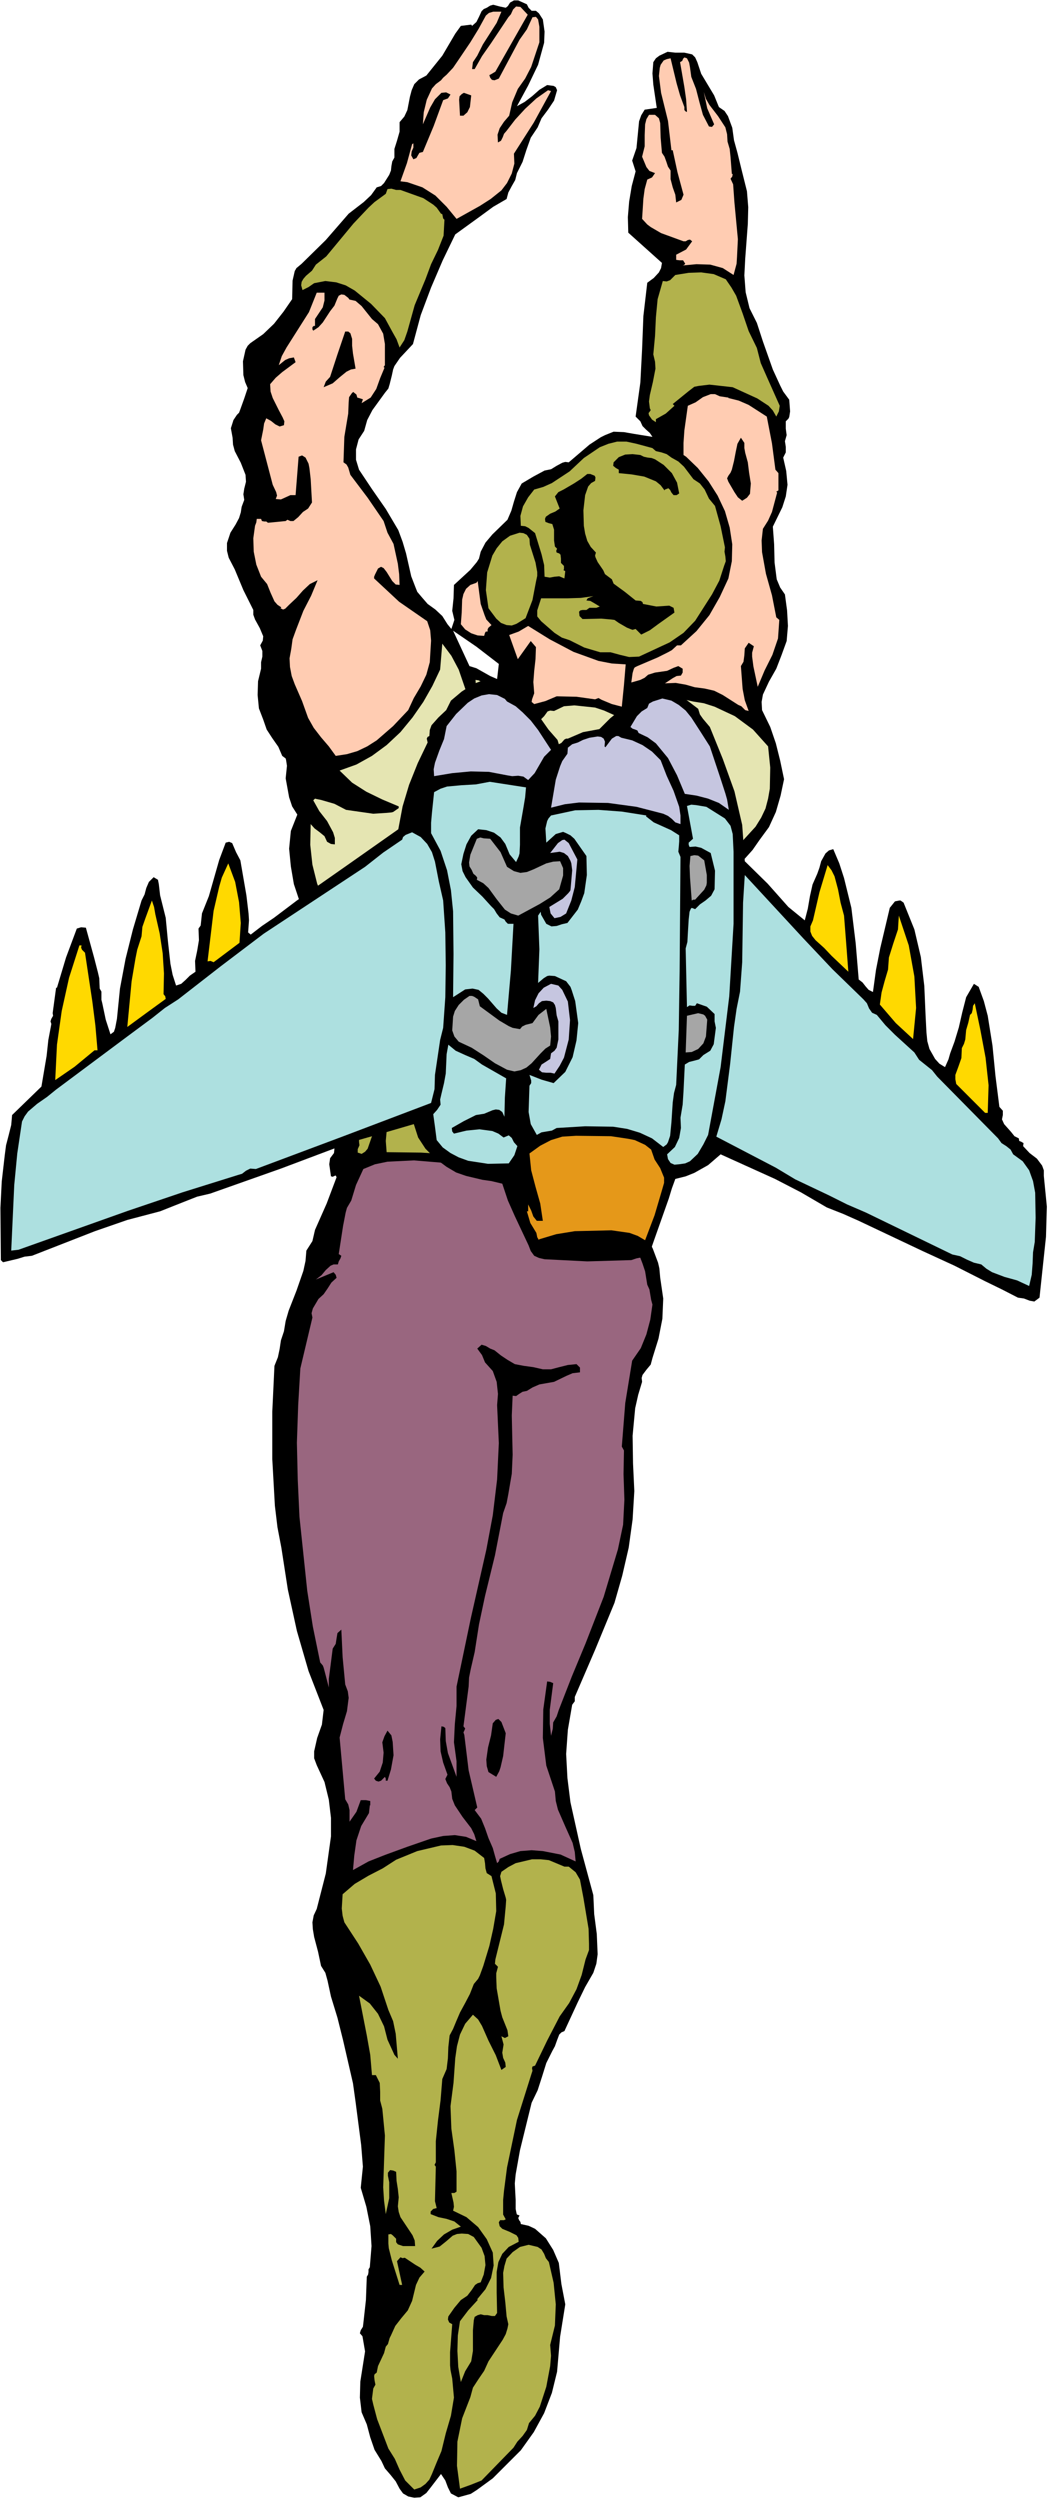 <svg xmlns="http://www.w3.org/2000/svg" fill-rule="evenodd" height="386" preserveAspectRatio="none" stroke-linecap="round" viewBox="0 0 2431 5791" width="162"><style>.pen1{stroke:none}.brush1{fill:#000}.brush2{fill:#ffccb2}.brush3{fill:#b2b24c}.brush6{fill:#c6c6e0}.brush7{fill:#ade0e0}.brush8{fill:#a6a6a6}.brush9{fill:#ffd900}</style><path class="pen1 brush1" d="m1221 10 4 8 7 7h10l7 6 9 14 4 28-1 26-14 51-23 48-26 48 18-10 17-13 17-15 18-11 15 2 5 3 3 7-7 24-14 21-15 20-9 21-16 24-10 28-9 28-13 26-4 16-8 14-8 15-4 15-31 18-30 22-58 42-29 60-27 63-24 64-18 67-30 32-13 19-3 8-3 14-5 20-3 10-8 10-29 40-12 23-7 25-13 20-6 23v24l7 23 30 45 32 46 29 49 10 27 8 27 12 53 10 26 4 10 11 13 13 15 18 13 16 15 12 19 9 11 7-21-5-21 3-29 1-31 38-35 15-18 5-8 4-16 11-21 16-19 35-34 9-21 6-21 7-22 11-20 27-16 26-14 15-3 13-8 13-7 7-2 8 1 48-41 26-17 10-5 20-8 24 1 23 4 43 7-6-9-9-8-8-8-5-11-11-11 11-79 4-77 3-77 9-77 15-11 12-13 5-10 2-12-39-35-39-35-1-36 3-36 6-36 9-34-8-25 10-29 3-31 3-31 5-14 8-13 28-4-8-54-2-26 2-26 6-9 8-6 19-9 18 2h21l18 4 7 7 5 11 9 27 15 25 15 25 11 27 13 9 8 12 10 27 4 29 8 29 10 41 12 48 3 37-1 39-6 80-2 39 3 39 9 37 17 34 14 43 23 65 17 37 7 14 14 19 2 27-2 13-2 4-6 6v17l2 15-4 14 2 13v13l-6 12 7 31 3 32-4 27-8 25-22 45 3 41 1 42 5 39 8 19 11 16 5 37 2 36-3 35-12 33-12 31-17 30-14 30-3 17 1 19 19 39 13 38 10 40 9 43-8 38-11 38-16 35-22 30-16 23-17 19-18 17-16 21-30 75-19 36-24 35-46 51-20 22-20 25-22 27-22 30-18 25-16 26-21 42-17 44-14 47-10 48v7l4 6 10 7 6 1 4 3 8 10 8 51 4 53 5 17 1 19 2 19 6 16 10 35 9 17 13 13 29 60 12 32 3 13 2 22 7 48-2 47-9 46-14 45-4 15-10 12-9 12-2 7 1 9-9 30-7 31-6 64 1 64 3 64-4 66-9 65-15 65-18 63-45 109-47 109v10l-6 8-10 58-4 56 3 56 7 56 24 108 29 107 2 44 6 46 2 47-3 22-7 21-19 33-17 35-31 67-7 3-5 5-5 13-5 14-6 11-14 28-10 32-10 31-14 29-27 110-10 56-2 21 2 38v21l2 10 1 3 6 2-3 6 2 5 3 4 1 5 18 4 15 7 25 22 17 27 13 30 6 49 9 47-12 75-7 81-12 49-18 47-24 44-30 42-65 65-37 27-14 9-29 8-17-9-7-14-6-16-10-15-23 30-11 14-14 10-14 1-14-3-12-7-8-11-9-17-12-15-13-15-8-17-16-26-10-29-8-30-12-28-4-34 1-37 11-70-6-35-6-7 2-7 5-8 1-8 6-54 2-54 3-5 1-6v-6l3-5 4-49-3-46-9-45-13-44 5-49-4-50-13-100-6-43-23-100-13-52-15-49-8-37-5-18-10-16-7-33-9-34-3-18-1-16 3-16 7-15 21-82 12-86v-43l-5-42-10-41-18-39-6-16v-16l7-31 11-31 4-34-35-90-27-93-21-96-15-97-9-47-6-50-6-108v-110l5-106 8-20 4-19 3-20 7-21 4-24 7-24 18-46 16-46 5-23 2-24 14-22 6-26 27-61 23-61-2-4-3 1-4 2-4-1-4-28 2-14 9-12 6-58v-31l-1-11-5-16 10-2 4-2 1-5 12-8 15-6 11-8 1-7-4-10-9-78-8-39-4-15-1-4-10-17-7-20-11-19-12-18-8-19-15-21-10-24-13-49-4-18v-19l-1-18-6-17-8-16-5-15-11-33-7-41-4-41 4-41 15-38-12-19-7-21-8-44 3-29-2-13-1-4-8-6-9-21-14-20-13-20-8-23-10-26-3-31 1-32 7-29v-15l3-13v-13l-5-13 6-11 1-10-8-19-11-20-4-11v-11l-23-46-20-48-14-27-4-16v-18l8-24 12-19 8-15 4-13 2-13 6-16-2-13 2-13 4-16-1-16-11-28-14-27-4-15-1-16-4-22 6-19 8-12 5-5 3-8 9-25 8-24-6-14-4-16-1-32 6-27 5-9 6-6 30-21 25-24 22-28 20-29 1-43 5-22 4-7 12-10 56-55 53-61 35-27 17-16 13-18 10-3 7-7 12-19 4-10 1-10 2-11 5-9v-20l6-19 6-21v-22l11-13 7-15 6-31 4-15 6-14 11-11 17-9 37-46 30-51 13-18 24-3 2 3 10-9 6-12 6-13 5-5 7-3 8-5 7-2 15 4 14 3 5-4 5-8 9-5h10l20 9zm-65 1528-4 35-16-7-16-9-16-9-16-5-38-82 54 37 52 40z"/><path class="pen1 brush2" fill-rule="nonzero" d="m1223 34-75 132-10 6-4 2 2 6 4 5 6 1 10-4 48-90 17-24 13-28 8-1 5 6 3 17v36l-19 57-14 27-17 24-13 31-7 31-12 14-10 15-5 15 1 18 7-4 4-8 3-8 6-7 20-26 23-25 26-24 27-19 7 2-40 73-46 72 1 23-6 23-11 22-13 17-25 20-25 16-52 29-2 1-23-28-26-26-30-19-35-12-16-2 15-42 12-44 3-2v10l-4 9-1 9 5 9 7-3 4-7 3-5 8-2 25-60 22-60 11-4 6-9-10-5-11 1-15 15-11 19-17 39 2-28 7-29 12-26 9-10 12-9 5-6 8-7 15-16 13-19 27-40 19-31 17-31 7-6 10-3h19l-11 26-16 25-16 25-13 26-10 15-2 16h6l17-30 21-30 40-60 6-7 5-11 7-7 10 1 17 18zm379 144 11 28 8 31 8 29 14 27 7 1 5-6-16-37-8-38 5 16 8 14 20 26 17 26 4 16 1 17 5 17 2 19 3 39h2l-1 6-4 5 6 13 1 14 2 28 8 85-2 41-1 16-7 26-25-16-29-8-32-1-32 3 3-1 3-3-5-8h-8l-8-1v-12l23-12 14-19-5-4-5 1-5 3h-5l-52-19-24-14-8-6-12-13 3-47 3-22 6-22 11-5 7-10-13-5-7-9-10-24 6-24v-26l1-25 3-12 6-10h14l9 8 3 11 1 34 3 35 6 9 4 11 4 12 6 9v20l5 19 6 17 2 18 12-6 5-12-14-52-11-51h-3l-8-68-16-65-5-39 2-19 2-7 7-10 7-3 9-2 14 58 8 28 10 27v7l4 4h2l-2-29-4-28-10-58 5-3 2-5 3-3 6 2 5 10 2 11 3 22z"/><path class="pen1 brush1" fill-rule="nonzero" d="m1092 221-3 27-6 12-9 8h-8l-2-37 1-8 5-5 5-3 17 6z"/><path class="pen1 brush3" fill-rule="nonzero" d="m1030 509-2 37-13 33-16 33-13 35-25 60-17 61-7 20-11 17-7-19-9-16-18-33-32-33-38-31-21-12-22-7-25-3-26 5-13 9-14 7-3-11 1-8 4-7 6-7 14-12 9-14 24-19 63-76 35-37 14-13 26-19 4-11 9-1 11 3h10l53 19 23 15 8 7 10 14 3 1 1 5 1 5 3 3zm652 138 13 19 11 19 15 41 14 41 19 39 9 35 15 34 29 65-2 13-6 12-8-14-10-11-26-17-57-26-54-6-25 3-10 2-13 10-37 30 4 4-20 18-23 13v7l-9-6-7-10-1-5 3-4 2-3-2-4-2-16 2-15 7-30 6-31-1-16-4-17 4-43 2-43 4-42 12-42 9 1 8-3 12-12 31-5 29-1 29 4 28 12z"/><path class="pen1 brush2" fill-rule="nonzero" d="M752 678v18l-4 16-18 27v16h-3l-3 3v5l2 3 12-8 10-11 17-26 10-13 7-17 3-6 6-3 7 1 9 7 3 4 5 1 9 2 14 12 12 15 12 15 14 12 12 22 4 24v49l-3 4 2 2-10 24-9 25-13 20-21 13 3-9-6-2-7-2-2-7-5-4-2-2-3 2-7 10-1 12-1 26-9 54-2 59 7 5 4 7 5 17 40 53 37 54 9 27 14 26 10 46 3 24 1 25-9-1-8-8-13-21-7-9-6-3-7 4-7 14-2 5v4l58 54 65 45 7 21 2 24-3 50-8 29-13 27-16 27-13 28-35 37-38 33-22 14-23 11-24 7-26 4-16-22-18-21-17-22-13-23-14-39-17-39-7-19-4-21-1-20 4-22 3-22 8-22 17-44 18-35 15-36-18 9-16 15-15 17-17 16-9 9-5 2-6-3 2-2-9-6-7-8-9-20-8-20-14-17-11-28-6-30-1-31 4-29 3-8 1-8h10l2 5 5 1h5l4 3 21-2 20-2 4-3 7 3h7l11-9 11-12 12-8 9-14-3-54-3-26-2-10-7-14-8-5-8 3-7 89h-12l-11 5-11 5-12-1 3-8-2-8-8-17-27-103 5-25 2-14 5-12 11 6 10 8 10 5 10-3 1-9-4-9-9-17-14-28-5-15-1-17 13-15 15-13 31-23-4-11-11 2-9 4-15 12 7-21 11-20 26-41 26-41 18-45h18z"/><path class="pen1 brush1" fill-rule="nonzero" d="M816 785v16l2 18 6 35-11 2-10 5-16 13-16 14-21 9 5-13 10-11 17-52 18-53h7l5 4 4 13z"/><path class="pen1 brush2" fill-rule="nonzero" d="M1688 921v1l24 6 23 10 42 27 12 62 8 61 7 8v40l-5 3 2 2-12 45-9 20-12 19-3 27 1 27 9 50 14 50 10 51 7 6-3 43-13 38-18 36-16 38-10-47-3-23v-9l4-15-12-8-9 13-1 16-2 15-6 10 4 53 5 26 9 25-8-2-4-4-5-5-7-3-36-23-20-10-22-5-23-3-21-6-23-4-25 1 18-12 9-5 10-1 4-7v-9l-10-6-11 4-15 7-14 2-14 2-16 5-8 7-10 5-21 6 3-22 3-10 2-3 6-3 47-20 24-12 9-5 12-11h9l36-33 30-37 24-42 20-43 8-40 1-39-6-39-11-38-17-36-21-33-25-31-27-26-6-4v-28l2-29 8-57 18-8 17-12 18-7h10l11 5 20 3z"/><path class="pen1 brush1" fill-rule="nonzero" d="M1725 1026v12l2 11 6 22 3 24 4 25-2 24-7 9-11 7-10-8-8-12-14-24-3-8 3-6 5-7 3-7 5-20 4-21 4-19 8-14 8 12z"/><path class="pen1 brush3" fill-rule="nonzero" d="m1512 1038 8 7 13 3 12 4 11 8 16 9 13 12 22 29 15 10 11 14 10 21 14 17 13 47 10 49-1 10 2 11 1 11-4 11-11 34-17 32-39 61-27 28-32 22-71 33-23 1-21-5-22-6h-24l-37-11-34-17-18-6-17-11-31-27-9-11v-14l9-28h61l31-1 29-4-8 3-5 2-3 5 9 1 7 4 15 9-8 3h-16l-7 5h-9l-5 1-3 3 1 10 7 7 43-1 23 2 8 1 10 7 19 11 10 4 3 1 7-2 13 13 20-10 19-14 38-27-2-11-10-5-30 2-31-6-1-4-4-3-12-1-25-20-26-19-4-10-8-6-8-6-4-9-13-19-5-11-1-4 2-7-12-13-8-14-5-17-3-18-1-36 4-35 7-20 7-8 9-5 1-8-2-4-5-2-5-2h-7l-14 11-17 11-24 14-12 6-8 10 11 28-10 7-12 5-10 7-2 5 1 7 8 3 8 2 4 13v25l2 14 5 5-2 5 1 4 6 2 3 3 1 9v10l7 7v7l-1 3 4 2-2 17-12-5-11 1-11 2-12-2-1-27-6-25-15-49-15-12-8-4-10-1-1-23 6-22 12-21 14-18 21-6 20-9 41-27 33-31 37-25 20-8 20-5h22l23 5 37 10z"/><path class="pen1 brush1" fill-rule="nonzero" d="m1518 1064 20 13 19 19 12 22 5 25-6 4h-7l-5-6-3-6-4-4-8 3-1 2-9-12-11-9-27-11-29-5-30-3v-8l-7-4-6-5 1-8 12-12 15-6 17-1 18 2 8 4 9 2 9 1 8 3z"/><path class="pen1 brush3" fill-rule="nonzero" d="m1228 1262 13 41 4 22v9l-3 14-8 42-16 42-21 13-11 4-12-1-13-5-11-10-18-24-6-42 3-41 12-39 10-17 13-16 18-13 22-7 9 1 8 4 6 9 1 14z"/><path class="pen1 brush2" fill-rule="nonzero" d="m1107 1346 7 53 9 26 4 10 12 13-7 6-2 4v5h-4l-2 3-2 7-15-1-15-5-14-9-10-12 2-27 1-30 3-13 6-12 10-9 14-5 3-4zm343 193-4 48-5 50-23-6-24-10-7-4-8 3-43-6-46-1-26 11-26 7-6-5 1-6 5-14-2-26 2-26 3-27 1-28-12-14-30 42-20-56 22-8 22-13 50 31 55 29 58 21 31 6 32 2z"/><path class="pen1" fill-rule="nonzero" style="fill:#e5e5b2" d="m1086 1618-1 9 2 7 7 15 6-8v-12l1-13 8-10-6-14-1-17 7 1 8 4 8 5 9 2 16 14 8 5 3 1 7-3 29 23 14 12 15 8 1 11 7 9 10 3 7-1 10-10 8-11 6-2 9 1 23-11 24-2 48 5 21 7 20 9 37 17 12-7 14-4 31-2 33 3 31 5 4-6v-6l-5-5-8-2-13-3-10-8-12-4-26-4 10-8 12-5 27-1 27 5 22 5 25 4 25 8 47 22 42 31 35 39 5 49-1 49-4 23-6 23-10 21-13 21-87 95-11 13-15 8-16 7-15 10-36 24-37 20 1 7 6 2 13-3 46-27 24-11 25-6-26 69-18 31-19 28-25 34-29 31-30 31-25 34-15 13-11 18-23 39-13 27-19 24 2 6-3 5-5 8-17 60-8 31-6 32-34-14-36-11-73-16-2-2 1-3 3-6-4-40 1-42 11-79-7-7-12-1-7 17-3 18-7 38-9 42-6 20-2 7-7 9-1 5 3 3 3 3 1 5h-39l-39-3-78-11-120 10 2-8-2-12-18-50-15-52-8-25-11-24-14-23-18-21-11-11-8-14-11-31-5-33-3-29 58 37 9 1 7-4-2-12-10-6-7-7-7-11-21-23-21-21-17-22-11-28-17-41-11-44-5-46 1-48 9 10 12 9 11 9 6 13 9 5 9 1v-15l-4-13-14-26-18-23-14-25 4-4 4 1 10 2 31 9 27 14 63 9 31-2 11-1 4-1 13-9v-4l-38-16-37-18-33-21-29-28 39-14 36-20 34-25 32-30 28-34 25-36 21-37 18-38 5-60 21 28 17 32 23 67z"/><path class="pen1 brush1" fill-rule="nonzero" d="m1354 1858-44 84-17 45-5 18-2 31-18 56-12 59-10 59-12 58-5 4h-6l-5-31h3l5-101 4-47 2-18 8-33v-23h-2l10-8 6-11 8-23 24-51 12-25 9-27 9-2h8l6-2 4-10 10-5 10 3zm-122 43-6 19-12 16-14 14-9 16-50 62-28 27-11 10-22 14h-12l-11 6-10 2-8-11 6-12 2-15 5-11 5-4h9l26-11 23-17 20-21 21-17 27-38 24-39 13 6 12 4zm172 8-10 57-6 56 1 28 4 27 8 27 13 26-5 7-1 8v15l-3 17-2 7-5 6-9-6-2-11v-13l-2-10-8-35-10-34-5-35 2-18 8-18 6-19 3-23-8-8 12-10 6-15 5-15 8-11z"/><path class="pen1 brush3" fill-rule="nonzero" d="m1106 2537 3 5 34-1 33 4 66 12 63 21 32 11 11 5 18 11 12 3 11 6 17 16 5 14 2 15 2 14 3 14 2 28v30l-17-2-16-6-30-10-22-6-24-3-22-1-21-5-6-4h-13l-7-2-8-2-7-5-8-3-8 5-78-16-78-10-79-5-80-1-2-26 2-22 1-23-5-23-14 19-10 21-16 46-6 7-8 5-9-3v-8l4-9-1-8v-50l3-24 5-23 17-4 16-2 17-2 16-5 50-6 50 2 49 4 51 2z"/><path class="pen1" fill-rule="nonzero" style="fill:#99667f" d="m1080 2701 37 4 20 3h19l17 7 19 4 19 4 17 6 15-1 14 5 14 6 15 2 21 4 19 7 40 13 31 11 31 12 43 92 18 47 6 18 5 31 5 11 2 12 2 12 3 11-5 35-9 34-13 32-20 29-16 98-8 101 5 9-1 55 2 59-3 58-12 57-33 110-42 108-32 77-30 77-5 15-8 14-1 15-4 16-3-28v-32l8-62-7-3-7-1-9 65-1 66 8 64 20 60 2 22 5 20 17 39 17 38 5 21 2 22-35-16-41-8-26-2-26 2-24 7-24 11-2 6-4 4-5-17-5-18-10-23-8-23-9-22-15-20 6-6-20-86-10-82-2-6 2-4 2-5-4-5 12-92 1-21 4-20 9-39 10-64 14-66 23-94 19-98 8-23 4-21 8-47 2-44-1-45-1-46 2-46 8 1 7-5 8-5 10-2 13-8 16-7 34-6 29-14 14-6 17-2v-11l-8-8-20 2-20 5-19 5h-19l-22-5-22-3-21-4-17-10-15-10-15-12-10-4-10-6-10-3-10 9 11 15 7 17 18 20 9 25 3 28-2 26 4 88-4 84-10 83-15 80-36 159-33 158v45l-4 42-2 42 6 44v36l-20-55-5-28-1-30-4-3-5-1-3 30 1 28 6 26 10 28-5 10 4 10 6 9 4 10 2 17 6 15 18 27 20 26 7 14 5 16-24-10-26-4-27 2-28 6-55 19-52 19-38 15-36 20 3-34 5-35 11-33 18-30 2-18h1v-10l-10-2h-12l-10 27-16 23v-27l-3-13-7-12-13-143 8-31 9-30 4-31-2-15-6-16-6-63-3-64-9 8-2 12-2 13-7 11-6 47-3 23v20l-8-31-4-15-2-5-6-7-17-83-13-83-18-171-4-86-2-86 3-87 5-85 14-59 14-59-2-10 3-11 13-22 12-11 9-13 9-14 12-11-2-7-5-6-41 17 13-10 10-12 11-10 7-3h10l2-7 4-7 2-6-6-4 10-65 6-31 3-11 10-17 11-36 17-37 27-11 29-6 61-3 61 5 60 8z"/><path class="pen1 brush1" fill-rule="nonzero" d="m1172 4015-6 53-6 26-3 9-7 13-18-11-4-14-1-15 4-28 7-28 4-28 7-8 6-2 7 7 10 26zm-260 51-6 33-8 26h-4v-5l-2-4-9 9-6 2-6-2-4-5 13-16 7-21 2-23-3-24 5-14 7-13 9 11 3 15 2 31z"/><path class="pen1 brush3" fill-rule="nonzero" d="m1122 4304 2 12 1 12 3 11 11 7 10 40 1 41-7 41-9 40-14 46-8 22-4 8-10 12-9 23-11 21-12 22-9 21-7 17-8 15-3 27-1 26-3 25-10 23-4 49-6 47-5 48v49l-3 6 3 4-2 80 4 16-8 2-6 6v6l18 7 19 4 18 6 15 12-20 7-19 11-16 15-13 18 19-5 15-12 15-13 10-4 11-1 15 1 13 7 18 25 7 19 2 21-4 22-7 18-7 2-6 4-8 12-10 13-15 10-15 18-14 20-1 7 3 7 7 4-5 65v30l1 11 4 20 4 44-7 42-12 41-10 41-11 26-11 27-6 13-9 10-11 8-15 5-21-21-13-25-11-25-15-24-26-68-9-34-3-13 3-24 5-9-2-10-1-10 1-4 5-4 3-15 7-15 7-15 4-15 5-6 2-7 2-7 3-6 10-22 14-18 15-18 10-22 9-37 8-17 12-14-10-9-12-7-24-16-5 1-5-2-8 9 12 55h-6l-18-57-7-28-1-11v-21l6-1 4 3 8 8v8l4 5 12 4h28l-1-13-5-12-14-21-14-21-4-12-2-13 2-21-2-19-3-19-1-21-7-3-7-1-5 6v7l3 15v37l-8 37-4-31-2-31 2-60 2-60-6-62-5-19v-20l-1-21-9-18h-9l-4-47-8-45-18-92 25 18 19 24 14 29 8 31 11 24 5 11 8 9-5-58-6-29-11-26-18-54-24-51-28-49-32-49-4-15-2-17 2-33 28-24 32-19 33-17 31-20 49-20 55-13 27-1 27 4 24 9 22 17z"/><path class="pen1 brush3" fill-rule="nonzero" d="m1318 4324 16 13 10 17 8 42 12 72 1 35v14l-1 3-7 19-9 36-12 33-17 32-22 31-29 56-28 58-6 2-1 4 1 6-2 6-17 54-17 54-23 110-7 54-2 21v34l6 11-4 2h-9l-3 5 2 9 6 6 17 7 16 8 4 6 1 9-23 12-15 16-9 19-4 23v48l1 47-5 7h-7l-10-2h-8l-8-2-7 2-7 4-2 8-2 23v48l-4 24-14 23-10 25-6-35-2-37 1-36 5-33 19-25 22-24-1-2 19-23 13-26 6-29-2-30-14-31-20-28-27-23-31-15 2-9-1-10-5-22h7l5-3v-47l-5-49-7-50-2-52 7-54 4-57 4-28 7-27 12-25 18-21 12 11 9 15 15 34 17 34 13 34 10-7-1-10-5-11-2-12 3-19-5-19 8 4 8-4-2-14-6-15-6-15-4-15-9-52-1-26v-9l4-15-7-7 1-10 20-81 4-42 1-15-1-5-6-20-5-20-2-10 3-10 16-11 17-9 38-9h20l19 2 36 15h10z"/><path class="pen1 brush3" fill-rule="nonzero" d="m1246 5205 9 6 6 10 4 10 7 9 11 48 5 50-2 49-11 45 2 25-2 24-9 48-15 46-11 21-14 17-5 16-10 14-12 13-9 14-74 76-25 10-25 9-7-53 1-56 11-54 19-49 6-22 13-20 13-19 10-22 33-50 7-13 4-13 2-10-4-18-3-33-4-34-1-34 3-16 5-17 14-15 17-12 20-5 21 5z"/><path class="pen1 brush1" fill-rule="nonzero" d="M1201 1614h6l25 23 20 26 19 27 21 24 3 10 6-3 7-8 4-2h4l35-15 38-7 25-25 27-22 57-40 13-2 7-10 29 4 25 13 46 35 4 13 7 10 16 19 30 74 27 75 18 78 6 84 53 52 48 54 38 31 7-27 5-29 6-27 11-25 5-14 4-15 10-18 8-7 10-3 14 33 11 34 17 69 10 82 7 84 9 7 7 9 7 8 10 5 7-51 10-51 22-93 12-15 10-2h3l7 5 25 62 15 64 8 67 3 69 2 39 2 20 5 18 13 23 10 11 13 8 8-18 4-14 10-27 10-33 8-35 9-35 18-31 11 7 12 33 9 34 11 69 7 71 9 71 8 9v10l-2 10 5 11 16 18 8 10 10 5 1 6 5 2 5 3-1 7 15 16 17 13 12 16 4 11v13l7 71-2 70-15 141-12 9-11-2-13-5-14-2-37-19-39-19-71-36-74-34-148-70-36-16-38-15-60-35-60-31-126-57-29 25-32 18-20 8-24 6-8 22-7 23-35 99-8 23-7 8-10 6-15 3-12 4-102 3-99-5-13-3-11-5-8-11-5-13-32-68-16-36-13-39-25-6-21-3-38-9-23-8-22-13-27-20-22-22-17-26-10-31-72 21-74 21-162 61-164 58-30 7-28 11-58 23-76 20-75 26-146 57-17 2-16 5-34 8-5-5-1-121 3-61 7-61 3-23 6-23 6-24 2-23 68-66 12-71 4-37 7-37-2-6 2-6 4-7-1-6 8-59h2l21-70 25-67 10-3 11 1 19 69 9 35 3 13 1 24 4 7v19l2 8 8 38 11 34 8-6 3-9 4-21 7-70 13-69 17-68 20-67 7-14 4-15 6-14 11-11 10 6 2 10 3 26 13 52 5 53 6 54 5 25 8 25 12-4 10-9 10-10 13-9-1-25 5-24 4-24-1-27 5-7 1-9 2-19 16-40 12-42 12-42 15-40 8-2 7 3 9 21 10 19 14 81 5 42 1 16-2 28 6 5 26-20 28-19 53-40 117-82 118-83 10-53 15-50 20-50 23-48-2-9 2-4 4-2 1-14 4-11 16-18 18-17 11-22 25-21 28-18 16-6 15-3 17 2 16 6 21 13 11 7 7 11z"/><path class="pen1 brush6" fill-rule="nonzero" d="m1175 1625 20 11 16 14 19 19 17 22 30 46-16 16-11 19-11 19-15 16-11-8-12-2-14 1-12-2-42-8-42-1-43 4-42 7-1-16 3-15 10-28 11-27 6-30 22-28 27-26 15-10 17-7 17-3 19 2 12 6 6 3 5 6zm470 104 24 72 12 37 4 14 4 24-23-16-25-10-27-7-27-4-18-43-21-40-28-34-19-14-21-10-3-6-5-2-6-2-5-4 15-25 11-11 13-8 4-10 9-5 22-7 21 5 17 10 16 13 13 16 22 34 21 33z"/><path class="pen1 brush6" fill-rule="nonzero" d="m1401 1729 2 2 15-20 10-6h5l7 4 25 6 24 11 22 15 20 20 14 36 16 35 13 37 3 20v20l-12-4-8-8-9-7-11-5-62-16-66-9-67-1-33 4-32 8 11-65 10-31 5-12 12-17 1-14 10-8 13-4 12-6 15-5 19-3 8 1 6 4 3 7-1 11z"/><path class="pen1 brush7" fill-rule="nonzero" d="m1219 1824-2 23-4 24-8 46v40l-1 20-2 7-6 13-15-18-10-24-11-15-15-11-18-6-19-2-16 15-11 20-7 22-5 24 3 16 7 14 17 24 22 21 20 22 7 7 6 10 7 9 11 5 3 5 5 5h13l-6 108-9 103-13-5-11-10-20-23-11-11-11-9-14-3-17 2-28 18 1-100-1-99-5-49-9-46-15-45-22-41v-24l2-23 5-48 15-8 15-5 33-3 34-2 32-6 84 13zm461 72 13 17 5 19 2 41v167l-10 168-20 164-29 157-11 22-13 22-18 17-11 5-14 2-11 1-9-4-6-9-2-11 18-17 10-21 4-23-1-24 5-30 2-31 3-62 10-6 12-3 11-3 10-10 16-10 8-15 5-38-3-15v-17l-18-17-23-8-4 6h-6l-7-1-6 4-3-136 4-15 1-19 2-33 2-18 3-7 2-2 8 3 11-11 13-9 13-11 8-15 1-43-10-41-22-12-13-3-14 1-2-5v-5l10-9-14-76 10-3 11 1 24 4 43 27z"/><path class="pen1 brush7" fill-rule="nonzero" d="m1498 1889-1 2 18 14 20 9 20 9 19 12v14l-1 13-1 11 5 12-2 265-2 136-6 127-5 19-3 22-3 46-3 31-5 15-3 5-8 6-26-20-28-13-30-9-32-5-65-1-66 4-11 6-12 2-12 2-11 6-14-25-5-28 2-61 4-6v-6l-4-13 28 11 28 8 27-26 17-34 9-39 4-40-7-51-8-25-3-8-10-13-26-12-13-1-5 1-8 5-13 11 3-78-3-78 6-9 1 7 4 7 8 14 12 6 12-1 12-4 13-3 24-31 8-19 7-19 6-42-1-44-28-40-9-8-10-5-7-3-17 5-22 20-2-33 4-17 3-6 6-7 56-12 54-1 54 4 57 9zm-471 197 5 74 1 76-1 74-5 71-7 28-4 27-8 54-1 33-8 32-203 77-203 76-13-1-10 5-9 7-10 3-128 40-127 43-253 90-17 2 7-152 7-73 11-74 6-12 8-11 21-18 23-16 21-17 165-123 58-43 29-23 31-20 99-77 99-75 235-155 42-33 44-30 2-6 6-5 15-6 20 11 15 16 11 19 7 22 9 46 10 44z"/><path class="pen1 brush8" fill-rule="nonzero" d="m1175 2008 16 10 15 4 15-2 15-6 30-14 16-4 16-1 7 16v17l-9 32-21 19-24 15-50 27-17-5-14-9-19-24-19-26-12-11-15-8 1-5-3-4-6-5-4-9-5-8-1-9 3-18 15-37 8-3 8 2 15 1 24 31 15 34z"/><path class="pen1 brush6" fill-rule="nonzero" d="m1338 1991-6 64-8 31-12 30-13 8-14 3-9-11-3-15 31-19 13-13 4-5 1-2 1-11 3-35-2-16-2-6-6-11-9-7-10-3-22 3 18-23 10-7 5-1 10 8 20 38z"/><path class="pen1 brush8" fill-rule="nonzero" d="m1632 1993 6 34v18l-1 6-5 10-21 23h-4l-4 2-4-54-1-26 2-23 9-2 9 1 14 11z"/><path class="pen1 brush9" fill-rule="nonzero" d="m555 2184-60 45-7-3-7 1 14-117 13-56 6-21 15-33 16 43 9 47 4 48-3 46zm1401-63 5 64 5 66-39-37-17-18-20-18-8-10-4-10v-12l6-14 15-65 19-63 9 12 7 14 8 30 6 31 8 30z"/><path class="pen1 brush7" fill-rule="nonzero" d="m2001 2315 8 9 5 12 7 10 11 5 20 24 22 22 45 41 11 17 15 12 15 12 12 15 71 72 70 71 8 11 11 7 10 8 6 11 22 16 15 21 9 25 5 27 1 58-2 56-4 24-1 26-2 26-6 26-28-13-29-8-29-11-13-8-12-10-17-4-16-7-16-8-18-4-200-97-44-19-42-21-78-37-45-27-46-24-92-48 12-40 9-42 11-86 9-86 6-42 8-40 5-68 1-69 1-69 4-64 135 146 68 72 72 70z"/><path class="pen1 brush9" fill-rule="nonzero" d="m360 2118 10 44 7 46 3 47-1 48 4 5 1 6-44 32-45 33 10-106 9-53 4-20 10-31 2-22 7-20 15-41 5 15 3 17zm1756 289-40-37-37-43 4-28 7-26 8-27 2-28 10-32 11-33 2-32 23 69 13 72 4 73-7 72zM189 2190l-1 5 2 5 7 7 17 113 7 55 5 58h-7l-46 38-45 31 4-82 11-78 17-77 24-75h5z"/><path class="pen1 brush6" fill-rule="nonzero" d="m1316 2320 5 43-3 45-11 42-10 19-12 18-9-2h-10l-10-1-7-6 6-12 11-7 9-6 2-13 8-6 5-7 4-19v-42l-4-14-2-17-2-7-4-6-7-3-9-1-10 1-7 5-6 7-7 4 4-18 8-16 12-13 17-9 17 4 9 10 13 27z"/><path class="pen1 brush8" fill-rule="nonzero" d="m1108 2315 4 16 45 33 22 13 9 4 17 3 5-6 8-4 16-4 14-19 18-14 9 43 2 21-2 21-11 7-11 11-21 23-12 10-13 6-15 3-17-4-28-15-26-18-28-18-30-14-10-12-5-14 2-32 4-13 9-14 12-12 13-9h6l5 2 9 6z"/><path class="pen1 brush9" fill-rule="nonzero" d="m2259 2324 13 62 12 64 7 64-2 64h-6l-67-67-2-11v-10l7-19 7-20 1-23 5-10 3-10 2-22 5-17 4-18 4-4 2-8 1-9 4-6z"/><path class="pen1 brush8" fill-rule="nonzero" d="m1639 2362-3 39-6 16-12 13-15 7-14 1 3-85 26-6 12 3 4 3 5 9z"/><path class="pen1 brush7" fill-rule="nonzero" d="m1117 2466 28 16 28 16-3 45-1 44-5-11-7-5-8-1-8 2-19 8-19 3-28 14-28 16 1 8 4 5 29-7 30-3 30 4 14 6 12 9 12-5 7 6 5 10 8 9-7 21-13 19-48 1-46-7-22-8-19-10-18-13-14-17-4-31-4-29 9-10 8-12-1-12 3-13 6-25 4-22 1-22 1-23 4-22 17 14 22 10 21 9 18 13z"/><path class="pen1" fill-rule="nonzero" style="fill:#e59819" d="m1509 2663 8 23 13 20 9 22v12l-4 14-18 61-22 58-17-10-19-7-42-6-85 2-43 7-40 12v2l-4-7-2-10-14-23-8-27h3v-16l7 14 5 14 8 10h14l-6-40-11-39-10-38-4-39 25-18 25-13 26-8 32-2 81 1 40 6 15 3 24 11 14 11z"/></svg>
